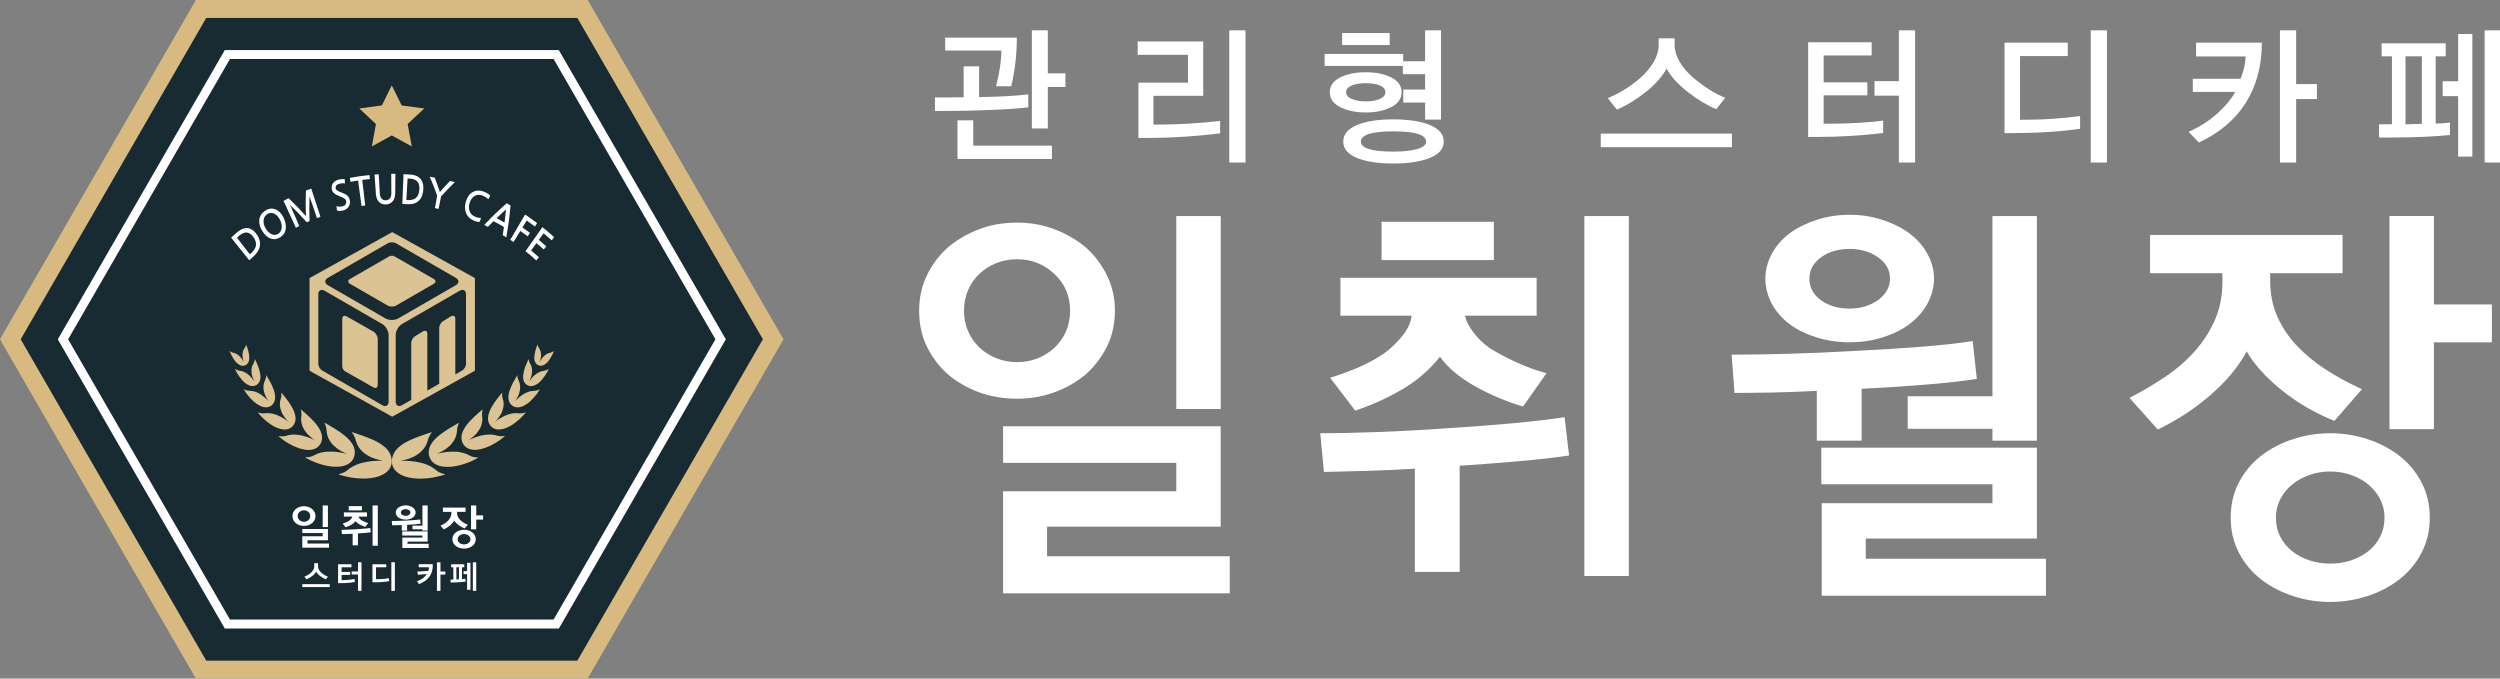 <?xml version="1.0" encoding="UTF-8"?>
<svg id="_레이어_2" data-name="레이어 2" xmlns="http://www.w3.org/2000/svg" viewBox="0 0 654.71 177.71">
  <rect x="0" y="0" width="654.71" height="177.71" fill="#808080" stroke="none"/>
  <defs>
    <style>
      .cls-1 {
        fill: #182b32;
      }

      .cls-1, .cls-2, .cls-3, .cls-4, .cls-5 {
        stroke-width: 0px;
      }

      .cls-1, .cls-5 {
        fill-rule: evenodd;
      }

      .cls-2, .cls-5 {
        fill: #d8ba81;
      }

      .cls-3 {
        fill: #dbc393;
      }

      .cls-4 {
        fill: #fff;
      }
    </style>
  </defs>
  <g id="_레이어_1-2" data-name="레이어 1">
    <g>
      <g>
        <polygon class="cls-1" points="52.66 175.36 2.71 88.86 52.66 2.35 152.55 2.35 202.5 88.86 152.55 175.36 52.66 175.36"/>
        <path class="cls-2" d="M151.2,4.69l48.59,84.16-48.59,84.16H54.01L5.42,88.86,54.01,4.69h97.19M153.9,0H51.3l-1.35,2.35L1.35,86.51l-1.35,2.35,1.35,2.35,48.59,84.16,1.35,2.35h102.6l1.35-2.35,48.59-84.16,1.35-2.35-1.35-2.35L155.26,2.35l-1.35-2.35h0Z"/>
      </g>
      <g>
        <polygon class="cls-1" points="59.55 163.43 16.49 88.86 59.55 14.28 145.66 14.28 188.71 88.86 145.66 163.43 59.55 163.43"/>
        <path class="cls-4" d="M144.98,15.45l42.38,73.4-42.38,73.4H60.22L17.84,88.86,60.22,15.45h84.76M146.34,13.11H58.87L15.14,88.86l43.74,75.75h87.47l43.73-75.75L146.34,13.11h0Z"/>
      </g>
    </g>
    <polygon class="cls-5" points="111.11 28.4 105.19 27.61 102.6 22.36 100.01 27.61 94.09 28.4 98.45 32.48 97.38 38.35 102.6 35.47 107.84 38.35 106.75 32.48 111.11 28.4"/>
    <g>
      <path class="cls-4" d="M60.53,62.23c.62-.56.93-.84,1.56-1.38,1.04-.9,2.06-1.24,2.99-1.07.84.16,1.58.74,2.23,1.72.73,1.1.94,2.17.69,3.2-.22.91-.79,1.75-1.72,2.56-.41.35-.61.53-1.01.9-1.89-2.38-2.85-3.56-4.75-5.93ZM65.42,66.61c.11-.09.16-.14.27-.24,1.52-1.32,1.78-2.68.72-4.22-1.03-1.49-2.28-1.68-3.7-.46-.26.23-.39.34-.65.57,1.34,1.74,2.02,2.61,3.36,4.35Z"/>
      <path class="cls-4" d="M69.49,55.16c.96-.61,1.91-.69,2.82-.27.81.38,1.45,1.09,1.93,2.08.53,1.09.71,2.08.59,2.96-.13.96-.61,1.68-1.45,2.21-.83.53-1.67.64-2.53.32-.8-.3-1.53-.95-2.16-1.96-.59-.95-.87-1.88-.79-2.82.08-1.05.62-1.91,1.59-2.52ZM70,56.08c-.61.39-.94.98-.98,1.73-.04.68.16,1.37.57,2.06.42.7.93,1.17,1.5,1.44.63.3,1.22.28,1.78-.08.56-.36.86-.89.91-1.63.05-.66-.11-1.36-.49-2.09-.37-.71-.83-1.23-1.41-1.53-.63-.33-1.27-.3-1.89.09Z"/>
      <path class="cls-4" d="M83.93,56.77c-.37.14-.55.21-.91.35-.78-2.28-1.17-3.42-1.96-5.7-.07,2.6-.07,3.89.01,6.45-.3.13-.45.19-.74.33-1.67-1.86-2.54-2.77-4.36-4.52.97,2.21,1.45,3.31,2.41,5.51-.36.18-.54.27-.89.46-1.29-2.82-1.94-4.23-3.24-7.06.53-.28.8-.42,1.34-.68,1.89,1.83,2.8,2.77,4.53,4.71-.09-2.67-.09-4.01,0-6.71.55-.22.83-.33,1.39-.53.97,2.97,1.45,4.46,2.42,7.42Z"/>
      <path class="cls-4" d="M90.32,48.06c-.36-.1-.81-.09-1.36.04-.85.2-1.19.64-1.04,1.3.07.31.41.57.99.8.49.19.86.35,1.14.47.27.12.44.2.5.24.6.38.95.89,1.06,1.53.13.72-.01,1.32-.41,1.83-.34.43-.78.71-1.33.84-.55.14-1.09.15-1.61.04-.06-.46-.1-.7-.16-1.16.52.16,1.04.18,1.57.05.79-.19,1.11-.68.95-1.48-.06-.32-.38-.61-.95-.86-.52-.23-.92-.4-1.19-.52-.27-.12-.42-.18-.44-.19-.61-.34-.99-.78-1.13-1.34-.15-.63-.05-1.21.33-1.71.34-.45.85-.76,1.51-.92.54-.13,1.06-.15,1.55-.07,0,.44.01.66.02,1.09Z"/>
      <path class="cls-4" d="M96.87,46.89c-.8.08-1.21.13-2.01.23.32,2.68.47,4.03.79,6.7-.39.05-.58.08-.97.14-.36-2.67-.54-4-.9-6.68-.8.12-1.2.19-1.99.34-.07-.41-.1-.62-.17-1.03,2.05-.38,3.08-.53,5.15-.74.04.42.06.62.09,1.04Z"/>
      <path class="cls-4" d="M103.55,45.53c-.02,2.04-.03,3.06-.05,5.09-.01,1.05-.32,1.82-.88,2.32-.43.38-.95.58-1.57.6-.62.02-1.15-.14-1.6-.49-.59-.45-.93-1.2-1.01-2.26-.14-2.03-.21-3.05-.35-5.08.44-.03.66-.05,1.1-.08.11,2.01.16,3.02.27,5.03.03.57.19,1.01.45,1.32.27.33.64.49,1.12.48.47-.02.84-.2,1.1-.55.24-.32.36-.78.36-1.35-.01-2.01-.02-3.02-.03-5.04.44,0,.66,0,1.1,0Z"/>
      <path class="cls-4" d="M105.68,45.61c.76.04,1.14.06,1.91.12,1.26.1,2.19.57,2.73,1.38.49.72.65,1.69.5,2.87-.16,1.34-.67,2.28-1.47,2.86-.71.51-1.61.72-2.75.64-.49-.03-.74-.05-1.24-.07.13-3.11.19-4.67.32-7.79ZM106.41,52.37c.13,0,.2.01.33.02,1.85.13,2.87-.68,3.07-2.58.2-1.84-.56-2.88-2.28-3.01-.32-.02-.48-.04-.79-.06-.13,2.25-.19,3.38-.32,5.63Z"/>
      <path class="cls-4" d="M119.11,47.71c-1.51,1.46-2.23,2.21-3.61,3.76-.26,1.3-.39,1.95-.64,3.24-.38-.09-.58-.13-.96-.21.24-1.3.36-1.95.59-3.25-.7-1.99-1.09-2.99-1.95-4.96.52.08.78.13,1.3.22.58,1.51.85,2.27,1.35,3.78,1.04-1.19,1.57-1.77,2.68-2.91.49.12.74.19,1.23.32Z"/>
      <path class="cls-4" d="M125.63,58.1c-.39.06-.92-.06-1.59-.35-.96-.41-1.63-1.05-1.99-1.95-.36-.91-.38-1.95-.02-3.11.35-1.14.95-1.96,1.83-2.42.88-.46,1.88-.48,2.95-.03.78.33,1.3.66,1.56.99-.19.38-.28.57-.47.96-.35-.37-.84-.68-1.46-.95-.76-.32-1.46-.3-2.09.04-.62.34-1.06.94-1.33,1.77-.28.86-.28,1.62-.04,2.26.25.66.72,1.14,1.43,1.44.6.25,1.12.36,1.56.31-.13.42-.2.62-.33,1.04Z"/>
      <path class="cls-4" d="M132.59,62.16c-.37-.24-.55-.35-.93-.58.13-.85.19-1.27.31-2.13-1.08-.64-1.62-.95-2.73-1.53-.6.58-.89.88-1.47,1.48-.38-.19-.57-.29-.95-.48,2.23-2.37,3.41-3.51,5.88-5.69.4.22.6.33,1,.56-.31,3.39-.54,5.07-1.11,8.37ZM132.13,58.3c.18-1.38.25-2.07.38-3.47-1,.9-1.5,1.37-2.46,2.3.84.45,1.25.68,2.08,1.17Z"/>
      <path class="cls-4" d="M140.08,59.32c-.85-.65-1.28-.96-2.15-1.57-.44.73-.67,1.09-1.11,1.82.79.55,1.19.84,1.97,1.43-.24.35-.35.53-.59.89-.77-.58-1.15-.86-1.94-1.41-.71,1.16-1.07,1.74-1.78,2.91-.34-.24-.51-.36-.85-.59,1.55-2.64,2.33-3.97,3.88-6.61,1.28.86,1.91,1.31,3.15,2.25-.23.35-.35.53-.58.88Z"/>
      <path class="cls-4" d="M140.43,68.19c-1.1-1.01-1.66-1.49-2.81-2.41,1.77-2.52,2.66-3.77,4.43-6.29,1.25,1.01,1.87,1.53,3.08,2.63-.26.33-.39.49-.65.82-.84-.76-1.26-1.13-2.12-1.85-.5.69-.76,1.04-1.26,1.73.79.66,1.18,1,1.95,1.69-.26.33-.39.49-.65.82-.76-.68-1.14-1.02-1.91-1.66-.56.77-.84,1.15-1.4,1.92.82.69,1.23,1.04,2.03,1.77-.26.33-.4.5-.66.83Z"/>
    </g>
    <g>
      <g>
        <path class="cls-3" d="M113.6,73.07l-10.22-5.9c-.47-.27-1.05-.27-1.52,0l-10.22,5.9c-.59.34-.59.91,0,1.25l9.9,5.71c.59.35,1.57.35,2.17,0l9.89-5.71c.6-.34.6-.91,0-1.25Z"/>
        <g>
          <path class="cls-3" d="M123.03,72.08l-19.04-10.59-1.27-.71-1.27.71-19.05,10.59-1.34.74v24.26l1.34.75,19.05,10.59,1.27.71,1.27-.71,19.04-10.59,1.34-.75v-24.26l-1.34-.74ZM101.78,105.16c0,1.05-.75,1.48-1.66.96l-15.6-9c-.72-.41-1.16-1.18-1.16-2v-18.01c0-1.06.75-1.48,1.66-.96l15.09,8.71c.91.53,1.66,1.82,1.66,2.87v17.43ZM100.96,83.4l-15.1-8.71c-.91-.53-.91-1.39,0-1.92l15.6-9.01c.72-.41,1.6-.41,2.32,0l15.6,9.01c.91.53.91,1.39,0,1.92l-15.1,8.71c-.91.52-2.41.52-3.32,0ZM122.06,95.11c0,.83-.44,1.59-1.16,2l-1.66.96v-14.64c0-.66-.5-.93-1.12-.6l-1.97,1.21c-.62.32-1.12,1.13-1.12,1.78v14.67l-3.12,1.8v-14.93c0-.65-.5-.92-1.12-.59l-1.97,1.21c-.62.33-1.12,1.13-1.12,1.79v14.95l-2.41,1.39c-.92.52-1.66.09-1.66-.96v-17.43c0-1.05.74-2.34,1.66-2.87l15.09-8.71c.91-.53,1.66-.1,1.66.96v18.01Z"/>
          <path class="cls-3" d="M97.77,86.82l-7-3.96c-.63-.37-1.14-.07-1.14.65v12.38c0,.58.3,1.1.8,1.39l7.35,4.16c.63.36,1.14.07,1.14-.66v-11.99c0-.73-.51-1.62-1.14-1.98Z"/>
        </g>
      </g>
      <g>
        <path class="cls-3" d="M97.24,114.99c-1.29-.56-2.57-.99-3.53-1.32-.48-.16-.88-.29-1.16-.38-.28-.08-.44-.13-.44-.13.64.91.9,1.55,1.05,2.12.43,1.75,1.59,3.04,2.98,3.9,1.38.87,2.97,1.29,4.22,1.46-1.26,0-2.88.04-4.54.35-1.65.31-3.37.9-4.81,2.12-.49.42-1.12.79-2.43,1.09,0,0,.21.07.57.19.36.12.89.27,1.53.41,1.28.3,3.02.56,4.8.53,1.77-.03,3.58-.37,4.92-1.13,1.35-.75,2.24-1.92,2.2-3.49-.08-1.56-.77-2.69-1.77-3.59-.99-.9-2.29-1.57-3.58-2.14Z"/>
        <path class="cls-3" d="M92.8,119.4c.33-1.37-.08-2.53-.8-3.53-.36-.51-.8-.95-1.28-1.4-.24-.22-.49-.42-.75-.62-.25-.21-.51-.4-.77-.58-1.05-.73-2.1-1.37-2.9-1.83-.41-.21-.73-.42-.96-.55-.24-.12-.37-.2-.37-.2.41.92.52,1.54.55,2.07.04.8.25,1.54.59,2.22.34.65.8,1.25,1.33,1.77,1.06,1.01,2.36,1.71,3.43,2.09-1.11-.25-2.53-.55-4.05-.57-.76-.02-1.53.02-2.32.18-.77.14-1.54.4-2.29.81-.5.29-1.12.49-2.32.53,0,0,.17.1.47.27.3.15.73.4,1.26.63,1.07.48,2.54,1.03,4.09,1.32.39.07.78.13,1.17.18.39.04.78.05,1.16.05.76,0,1.49-.09,2.14-.29,1.3-.39,2.27-1.22,2.63-2.57Z"/>
        <path class="cls-3" d="M81.27,117.8c.59-.05,1.13-.2,1.59-.48.46-.28.85-.69,1.14-1.23.27-.55.37-1.1.34-1.62-.02-.54-.15-1.06-.37-1.55-.11-.25-.24-.49-.39-.72-.14-.24-.29-.48-.46-.71-.34-.46-.72-.88-1.1-1.31-.78-.81-1.57-1.57-2.2-2.09-.61-.55-1.04-.88-1.04-.88.21.87.2,1.41.13,1.89-.19,1.38.23,2.71.98,3.75.18.26.38.52.58.76.21.23.43.44.66.65.44.4.89.75,1.31,1.01-.45-.2-.96-.45-1.53-.66-.29-.11-.58-.21-.89-.3-.3-.1-.62-.19-.94-.26-1.31-.28-2.69-.41-4.12.07-.47.15-1.03.23-2.06.07,0,0,.5.46,1.31,1.06.83.58,1.98,1.31,3.25,1.82.62.27,1.29.47,1.94.61.32.06.64.12.95.15.32.02.62.02.92,0Z"/>
        <path class="cls-3" d="M76.77,111.46c.66-.86.75-1.83.53-2.76-.11-.46-.28-.94-.49-1.4-.21-.46-.48-.9-.75-1.33-.52-.88-1.16-1.62-1.6-2.22-.45-.58-.79-.93-.79-.93.07.79-.01,1.26-.15,1.66-.42,1.21-.21,2.39.24,3.44.21.54.53.99.84,1.43.32.43.64.82.96,1.11-.36-.25-.76-.56-1.21-.84-.45-.29-.97-.54-1.49-.79-1.06-.48-2.29-.76-3.57-.6-.43.06-.94.05-1.81-.24,0,0,.37.46.98,1.1.59.65,1.51,1.41,2.49,2.09.5.33,1.04.61,1.57.84.52.23,1.06.39,1.59.44,1.04.11,1.97-.15,2.66-1Z"/>
        <path class="cls-3" d="M71.19,106.1c.7-.63.91-1.43.86-2.26-.02-.85-.32-1.73-.68-2.54-.33-.84-.77-1.58-1.1-2.14-.31-.57-.55-.93-.55-.93-.04.7-.17,1.1-.34,1.43-.49.98-.46,2.01-.23,2.98.24.96.75,1.8,1.17,2.43-.5-.57-1.23-1.22-2.06-1.78-.83-.56-1.85-.96-2.97-.96-.37,0-.8-.08-1.49-.42,0,0,.25.43.67,1.05.45.6,1.09,1.38,1.83,2.07.76.68,1.64,1.26,2.48,1.52.87.24,1.71.15,2.42-.46Z"/>
        <path class="cls-3" d="M67.2,100.81c.66-.44.93-1.09,1-1.79.06-.71-.11-1.47-.31-2.22-.21-.74-.52-1.41-.73-1.92-.22-.51-.39-.84-.39-.84-.09.59-.24.92-.4,1.18-.52.8-.58,1.66-.47,2.5.06.42.15.82.28,1.19.14.36.3.69.45.97-.18-.26-.41-.55-.67-.84-.26-.3-.53-.6-.86-.88-.64-.55-1.47-.98-2.4-1.09-.31-.04-.66-.13-1.2-.48,0,0,.17.38.46.92.29.54.77,1.23,1.31,1.87.53.65,1.2,1.21,1.88,1.51.69.3,1.39.33,2.06-.09Z"/>
        <path class="cls-3" d="M62.67,95.53c.51.29,1.06.38,1.63.11.55-.28.83-.77.93-1.32.11-.56.02-1.17-.07-1.79-.22-1.21-.72-2.29-.72-2.29-.1.46-.23.7-.38.9-.87,1.17-.56,2.79-.15,3.71-.52-.86-1.37-2.22-2.86-2.49-.25-.05-.52-.14-.93-.44,0,0,.45,1.21,1.2,2.29.35.54.85,1.03,1.35,1.32Z"/>
        <path class="cls-3" d="M109.39,121c-1.66-.31-3.29-.36-4.54-.35,1.24-.16,2.83-.59,4.22-1.46,1.38-.87,2.55-2.15,2.98-3.9.14-.58.4-1.21,1.05-2.12,0,0-.16.05-.44.13-.28.09-.68.22-1.16.38-.96.33-2.24.76-3.53,1.32-1.29.56-2.59,1.24-3.58,2.14-.99.9-1.68,2.03-1.77,3.59-.04,1.57.85,2.73,2.2,3.49,1.35.76,3.15,1.1,4.92,1.13,1.77.03,3.52-.22,4.8-.53.64-.14,1.17-.3,1.53-.41.36-.12.57-.19.57-.19-1.31-.3-1.94-.67-2.43-1.09-1.44-1.21-3.15-1.81-4.81-2.12Z"/>
        <path class="cls-3" d="M120.7,118.46c-.78-.16-1.56-.2-2.32-.18-1.52.02-2.94.32-4.05.57,1.06-.38,2.36-1.09,3.43-2.09.53-.51.99-1.11,1.33-1.77.34-.68.55-1.42.59-2.22.03-.53.14-1.15.55-2.07,0,0-.13.07-.37.2-.24.12-.56.33-.97.55-.8.45-1.85,1.09-2.9,1.83-.26.18-.52.38-.78.58-.25.2-.51.4-.75.62-.48.44-.92.89-1.28,1.4-.71,1-1.12,2.16-.79,3.53.36,1.35,1.33,2.17,2.63,2.57.65.19,1.38.29,2.14.29.38,0,.77-.01,1.16-.05.39-.04.78-.11,1.17-.18,1.55-.29,3.02-.84,4.08-1.32.54-.23.96-.48,1.26-.64.3-.17.47-.26.47-.26-1.2-.04-1.82-.24-2.32-.53-.75-.42-1.52-.67-2.29-.81Z"/>
        <path class="cls-3" d="M130.23,114.11c-1.43-.48-2.81-.35-4.12-.07-.32.07-.63.16-.93.26-.31.09-.61.19-.9.3-.57.21-1.08.46-1.53.66.42-.26.87-.61,1.31-1.01.23-.2.45-.42.66-.65.2-.24.4-.5.58-.76.74-1.04,1.17-2.37.98-3.75-.07-.47-.08-1.02.13-1.89,0,0-.43.33-1.04.88-.62.52-1.42,1.27-2.2,2.09-.38.43-.77.85-1.1,1.31-.17.23-.32.47-.46.71-.15.23-.28.47-.39.72-.22.5-.36,1.02-.37,1.55-.02.53.08,1.07.34,1.62.29.54.67.95,1.14,1.23.46.27,1,.42,1.59.48.29.03.6.03.92,0,.31-.03.63-.08.95-.15.65-.14,1.31-.33,1.93-.61,1.27-.51,2.42-1.24,3.25-1.82.82-.6,1.31-1.06,1.31-1.06-1.03.16-1.59.08-2.06-.07Z"/>
        <path class="cls-3" d="M135.9,108.23c-1.27-.16-2.51.12-3.57.6-.52.25-1.05.5-1.49.79-.46.28-.85.59-1.21.84.33-.29.65-.68.96-1.11.31-.43.63-.89.84-1.43.45-1.06.66-2.23.24-3.44-.14-.4-.22-.87-.15-1.66,0,0-.34.35-.79.93-.43.6-1.07,1.34-1.59,2.22-.27.43-.54.86-.75,1.33-.21.47-.38.94-.49,1.4-.21.93-.13,1.89.53,2.76.69.84,1.62,1.11,2.66,1,.53-.05,1.06-.21,1.59-.44.53-.23,1.07-.51,1.57-.84.98-.68,1.89-1.44,2.49-2.09.61-.64.98-1.1.98-1.1-.87.28-1.38.3-1.81.24Z"/>
        <path class="cls-3" d="M136.95,103.3c-.84.56-1.57,1.21-2.06,1.78.42-.63.93-1.47,1.17-2.43.23-.97.26-2.01-.23-2.98-.17-.33-.3-.73-.34-1.43,0,0-.24.36-.55.93-.33.56-.77,1.3-1.1,2.14-.36.81-.66,1.69-.69,2.54-.05.83.16,1.63.86,2.26.72.61,1.55.7,2.42.46.84-.26,1.71-.84,2.48-1.52.73-.7,1.38-1.47,1.82-2.07.42-.62.67-1.05.67-1.05-.69.34-1.11.42-1.49.42-1.12,0-2.14.41-2.96.96Z"/>
        <path class="cls-3" d="M140.1,98.16c-.33.27-.6.58-.86.88-.26.29-.49.58-.67.84.15-.28.31-.61.45-.97.13-.37.23-.78.28-1.19.1-.84.05-1.7-.47-2.5-.17-.26-.31-.59-.4-1.18,0,0-.18.33-.39.84-.21.52-.53,1.18-.73,1.92-.19.74-.36,1.51-.31,2.22.06.71.34,1.35,1,1.79.67.42,1.37.39,2.06.09.68-.3,1.36-.86,1.89-1.51.54-.64,1.02-1.33,1.31-1.87.3-.55.46-.92.46-.92-.54.34-.89.44-1.2.48-.92.11-1.76.54-2.39,1.09Z"/>
        <path class="cls-3" d="M144.15,92.35c-1.49.27-2.34,1.63-2.86,2.49.41-.91.72-2.54-.15-3.71-.14-.2-.27-.44-.37-.9,0,0-.5,1.08-.71,2.29-.1.62-.19,1.23-.08,1.79.1.56.38,1.04.94,1.32.57.27,1.11.19,1.62-.11.5-.29,1-.78,1.35-1.32.74-1.08,1.2-2.29,1.2-2.29-.41.29-.69.39-.93.44Z"/>
      </g>
    </g>
    <g>
      <g>
        <path class="cls-4" d="M76.59,135.15c0-.37.08-.71.23-1.02.16-.31.37-.59.64-.82.28-.22.6-.4.96-.54.36-.13.75-.2,1.18-.2s.81.07,1.17.2c.36.13.68.31.96.54.27.23.49.51.65.82.16.31.24.66.24,1.02,0,.39-.08.73-.24,1.04-.16.31-.38.58-.65.81-.28.23-.6.4-.96.53-.36.13-.75.19-1.17.19s-.83-.06-1.18-.19c-.36-.13-.68-.3-.96-.53-.27-.23-.48-.5-.64-.81-.16-.31-.23-.66-.23-1.04ZM77.97,135.15c0,.22.04.42.13.6.08.19.2.34.35.48s.32.24.52.31c.2.08.41.11.64.11.45,0,.83-.14,1.15-.42.32-.29.48-.65.48-1.09s-.16-.79-.48-1.07c-.32-.29-.71-.43-1.15-.43-.23,0-.44.04-.64.11-.2.08-.37.18-.52.31s-.26.29-.35.47c-.08.19-.13.39-.13.6ZM79.17,143.43v-2.99h5.34v-.83h-5.34v-1.07h6.71v2.94h-5.35v.87h5.63v1.08h-6.99ZM84.51,132.38h1.37v5.65h-1.37v-5.65Z"/>
        <path class="cls-4" d="M92.35,142.8v-3.02c-.52.03-1.03.05-1.51.07-.48.01-.91.02-1.29.03l-.11-1.13c.51,0,1.11-.02,1.8-.04.68-.02,1.37-.06,2.07-.11.71-.04,1.38-.09,2.02-.14.64-.06,1.19-.12,1.64-.18l.14,1.12c-.46.06-.98.12-1.56.17-.58.05-1.19.09-1.81.13v3.11h-1.38ZM93.12,136.5c-.32.38-.71.71-1.16.96-.46.25-.94.46-1.45.62l-.77-.96c.25-.07.53-.17.82-.29.3-.12.57-.26.84-.43.23-.16.42-.34.58-.54.16-.2.25-.39.27-.57h-2.19v-1.11h6.05v1.11h-2.21c.03.14.11.29.24.47.13.18.31.34.52.48.24.14.52.28.82.42.3.13.61.24.93.32l-.72.98c-.53-.15-1.03-.35-1.5-.6-.47-.25-.82-.54-1.07-.86ZM91.32,133.67v-1.12h3.46v1.12h-3.46ZM97.57,142.92v-10.54h1.37v10.54h-1.37Z"/>
        <path class="cls-4" d="M105.22,138.96v-1.46c-.48.02-.94.04-1.36.05-.43,0-.82.01-1.17.01l-.09-1.12c.49,0,1.06,0,1.71-.03.65-.02,1.33-.04,2.05-.08.72-.03,1.4-.07,2.05-.12.65-.05,1.19-.11,1.62-.17l.13,1.11c-.44.06-.97.12-1.59.17-.62.05-1.27.09-1.96.12v1.52h-1.38ZM103.64,134.21c0-.24.06-.48.19-.71.13-.23.31-.44.56-.61.23-.16.5-.29.83-.39.32-.1.66-.15,1.03-.15s.69.05,1.02.15c.32.1.6.23.82.39.24.18.43.38.56.61.13.23.2.47.2.71s-.06.49-.2.72c-.13.23-.32.44-.56.62-.23.16-.5.29-.82.38-.32.1-.66.15-1.02.15s-.71-.05-1.03-.15c-.32-.1-.6-.22-.83-.38-.24-.18-.43-.38-.56-.62-.13-.23-.19-.47-.19-.72ZM104.99,134.21c0,.26.12.47.35.63.24.16.53.25.89.25.17,0,.33-.02.48-.07.15-.04.28-.1.39-.18.11-.08.21-.17.27-.28.07-.11.1-.23.1-.36,0-.25-.12-.45-.37-.62-.24-.16-.54-.25-.87-.25s-.65.08-.89.25c-.24.17-.35.37-.35.62ZM105.37,143.5v-2.71h5.26v-.55h-5.28v-1.07h6.64v2.66h-5.28v.59h5.55v1.09h-6.91ZM108.02,138.61v-.95h2.61v-5.28h1.37v6.58h-1.37v-.35h-2.61Z"/>
        <path class="cls-4" d="M121.66,138.38c-.62-.24-1.16-.54-1.64-.92-.48-.37-.83-.74-1.06-1.12-.24.43-.6.84-1.08,1.25-.48.4-1.04.75-1.66,1.04l-.87-.93c.38-.19.74-.39,1.09-.61.35-.22.65-.47.91-.75.26-.28.47-.58.63-.92.16-.34.24-.72.24-1.13v-.24h-2.23v-1.12h5.93v1.12h-2.23v.22c0,.38.07.74.22,1.05.15.32.35.61.61.86.26.26.56.49.9.7.34.21.71.4,1.1.57l-.85.93ZM121.53,138.74c.39,0,.77.05,1.13.17.37.11.7.27.98.48.29.21.52.47.69.78.17.31.26.66.26,1.04s-.09.73-.26,1.04c-.17.31-.4.57-.69.78-.29.21-.62.37-.98.48-.37.11-.75.17-1.13.17s-.77-.06-1.13-.17c-.37-.11-.7-.27-.98-.48-.29-.21-.52-.47-.69-.78-.17-.31-.26-.66-.26-1.04s.09-.73.26-1.04c.17-.31.4-.57.69-.78.29-.21.61-.37.98-.48.37-.11.74-.17,1.13-.17ZM121.53,139.86c-.23,0-.44.03-.65.1-.2.07-.38.16-.53.29-.15.12-.27.26-.36.43-.09.17-.13.34-.13.54,0,.21.05.39.13.56.09.16.21.3.36.42.15.12.33.2.53.27.2.06.42.1.65.1s.44-.03.65-.1c.2-.06.38-.15.53-.27.15-.12.27-.26.36-.42.09-.17.13-.35.13-.56,0-.19-.04-.37-.13-.54-.09-.16-.21-.31-.36-.43-.15-.12-.33-.22-.53-.29-.2-.07-.42-.1-.65-.1ZM126.51,136.08h-1.79v2.54h-1.37v-6.24h1.37v2.59h1.79v1.11Z"/>
      </g>
      <g>
        <path class="cls-4" d="M79.17,153.74v-.77h7.18v.77h-7.18ZM82.8,149.71c-.25.43-.59.82-1.04,1.15-.45.34-.95.62-1.51.84l-.53-.69c.29-.1.59-.24.89-.42.3-.18.58-.38.84-.62.25-.23.45-.48.61-.75.16-.27.24-.55.24-.84v-.89h.99v.89c0,.29.08.57.23.84.15.27.36.52.62.75.26.24.54.45.84.62.3.18.6.32.9.42l-.53.69c-.55-.22-1.05-.5-1.5-.84-.46-.34-.8-.72-1.04-1.15Z"/>
        <path class="cls-4" d="M88.53,147.77h3.51v.79h-2.58v1.22h2.25v.79h-2.25v1.37c.26,0,.54,0,.83-.02.29-.01.58-.03.87-.06.29-.03.58-.06.86-.1.29-.04.56-.08.83-.14l.11.78c-.69.14-1.41.23-2.15.27-.74.05-1.5.06-2.27.05v-4.95ZM94.67,147.25v7.48h-.92v-4.28h-1.65v-.79h1.65v-2.42h.92Z"/>
        <path class="cls-4" d="M97.55,147.77h3.6v.79h-2.68v3.13c.52,0,1.08-.02,1.67-.06.59-.04,1.15-.11,1.68-.21l.1.77c-.62.11-1.31.2-2.07.25-.76.05-1.53.07-2.31.05v-4.71ZM102.49,147.25h.92v7.48h-.92v-7.48Z"/>
        <path class="cls-4" d="M109.19,152.23c.6-.22,1.12-.49,1.56-.8.43-.31.78-.68,1.05-1.1l-2.33.21-.18-.85,2.88-.18c.09-.29.15-.61.18-.96h-2.69v-.8h3.69c.02.69-.05,1.31-.21,1.86-.16.55-.4,1.04-.73,1.47-.33.43-.71.8-1.16,1.11-.45.31-.95.56-1.52.77l-.53-.75ZM115.35,147.25v2.42h1.27v.79h-1.27v4.28h-.92v-7.48h.92Z"/>
        <path class="cls-4" d="M121.97,152.32c-.35.05-.7.08-1.04.11-.35.03-.68.05-.98.06-.31.02-.62.03-.94.04-.32.01-.64.02-.96.03l-.08-.78h.36c.13,0,.27,0,.41,0l-.03-3.22h-.56v-.79h3.44v.79h-.59l-.03,3.1c.16-.01.31-.02.46-.04.15-.01.3-.03.44-.05l.09.74ZM119.85,151.72c.05,0,.1,0,.16,0,.05,0,.11,0,.17,0l.03-3.16h-.7l.02,3.18c.06,0,.12,0,.18,0s.11,0,.16,0ZM123.21,154.46h-.89v-4.1h-.92v-.79h.92v-2.18h.89v7.08ZM124.72,154.73h-.89v-7.48h.89v7.48Z"/>
      </g>
    </g>
    <g>
      <path class="cls-4" d="M240.71,81.36c0-3.3.66-6.36,1.99-9.16,1.33-2.8,3.14-5.24,5.44-7.33,2.37-2.01,5.08-3.61,8.13-4.79,3.05-1.19,6.41-1.78,10.07-1.78s6.82.59,9.91,1.78c3.09,1.19,5.82,2.78,8.19,4.79,2.3,2.08,4.13,4.53,5.49,7.33,1.36,2.8,2.05,5.85,2.05,9.16s-.68,6.56-2.05,9.32c-1.37,2.77-3.2,5.19-5.49,7.27-2.37,2.01-5.1,3.59-8.19,4.74-3.09,1.15-6.39,1.72-9.91,1.72s-7.02-.57-10.07-1.72c-3.05-1.15-5.76-2.73-8.13-4.74-2.3-2.08-4.11-4.51-5.44-7.27-1.33-2.76-1.99-5.87-1.99-9.32ZM252.45,81.36c0,1.94.36,3.74,1.08,5.39.72,1.65,1.71,3.07,2.96,4.26,1.26,1.18,2.73,2.12,4.42,2.8,1.69.68,3.5,1.02,5.44,1.02,3.81,0,7.07-1.26,9.8-3.77,2.73-2.59,4.09-5.82,4.09-9.7s-1.37-7.07-4.09-9.59c-2.73-2.59-6-3.88-9.8-3.88-1.94,0-3.75.34-5.44,1.02-1.69.68-3.16,1.62-4.42,2.8-1.26,1.19-2.25,2.6-2.96,4.26-.72,1.65-1.08,3.45-1.08,5.39ZM262.69,155.37v-26.72h45.36v-7.43h-45.36v-9.59h56.99v26.29h-45.47v7.76h47.84v9.7h-59.36ZM308.05,56.58h11.64v50.53h-11.64v-50.53Z"/>
      <path class="cls-4" d="M370.53,149.77v-27.04c-4.45.29-8.73.48-12.82.59-4.09.11-7.76.2-10.99.27l-.97-10.13c4.38,0,9.48-.11,15.3-.32,5.82-.22,11.67-.54,17.56-.97,6.03-.36,11.76-.79,17.18-1.29,5.42-.5,10.07-1.04,13.95-1.62l1.18,10.02c-3.88.58-8.3,1.08-13.25,1.51-4.96.43-10.09.83-15.41,1.18v27.8h-11.74ZM377.1,93.42c-2.73,3.45-6.03,6.3-9.91,8.57-3.88,2.26-7.97,4.11-12.28,5.55l-6.57-8.62c2.15-.65,4.49-1.49,7-2.53,2.51-1.04,4.88-2.32,7.11-3.82,1.94-1.44,3.59-3.03,4.96-4.79,1.36-1.76,2.12-3.46,2.26-5.12h-18.64v-9.91h51.39v9.91h-18.75c.22,1.22.9,2.62,2.05,4.2,1.15,1.58,2.62,3.02,4.42,4.31,2.08,1.29,4.42,2.53,7,3.72,2.59,1.19,5.21,2.14,7.86,2.85l-6.14,8.73c-4.53-1.36-8.76-3.16-12.71-5.39-3.95-2.23-6.97-4.78-9.05-7.65ZM361.81,68.11v-10.02h29.41v10.02h-29.41ZM414.92,150.85V56.58h11.64v94.27h-11.64Z"/>
      <path class="cls-4" d="M475.79,115.4v-13.04c-4.09.22-7.96.36-11.58.43-3.63.07-6.95.11-9.97.11l-.75-10.02c4.16,0,9.01-.07,14.54-.22,5.53-.14,11.35-.39,17.45-.75,6.1-.29,11.91-.65,17.4-1.08,5.49-.43,10.07-.93,13.74-1.51l1.08,9.91c-3.74.58-8.24,1.08-13.52,1.51-5.28.43-10.83.79-16.65,1.08v13.58h-11.74ZM462.32,72.95c0-2.15.54-4.27,1.62-6.36,1.08-2.08,2.66-3.91,4.74-5.49,1.94-1.44,4.27-2.6,7-3.5,2.73-.9,5.64-1.35,8.73-1.35s5.89.45,8.62,1.35c2.73.9,5.06,2.07,7,3.5,2.08,1.58,3.68,3.41,4.79,5.49,1.11,2.08,1.67,4.2,1.67,6.36s-.56,4.38-1.67,6.46c-1.11,2.08-2.71,3.92-4.79,5.49-1.94,1.44-4.27,2.59-7,3.45-2.73.86-5.6,1.29-8.62,1.29s-6-.43-8.73-1.29c-2.73-.86-5.06-2.01-7-3.45-2.08-1.58-3.66-3.41-4.74-5.49-1.08-2.08-1.62-4.24-1.62-6.46ZM473.85,72.95c0,2.3,1,4.19,3.02,5.66,2.01,1.47,4.53,2.21,7.54,2.21,1.44,0,2.78-.2,4.04-.59,1.26-.39,2.37-.93,3.34-1.62.97-.68,1.74-1.51,2.32-2.48.57-.97.86-2.03.86-3.18,0-2.23-1.04-4.07-3.12-5.55-2.08-1.47-4.56-2.21-7.43-2.21-3.02,0-5.53.74-7.54,2.21-2.01,1.47-3.02,3.32-3.02,5.55ZM477.08,156.02v-24.24h44.71v-4.96h-44.82v-9.59h56.46v23.81h-44.82v5.28h47.19v9.7h-58.72ZM499.6,112.28v-8.51h22.19v-47.19h11.64v58.83h-11.64v-3.12h-22.19Z"/>
      <path class="cls-4" d="M611.32,110.23c-5.24-2.15-9.9-4.88-13.95-8.19-4.06-3.3-7.06-6.64-9-10.02-2.01,3.81-5.06,7.52-9.16,11.15-4.09,3.63-8.8,6.73-14.11,9.32l-7.43-8.3c3.23-1.65,6.32-3.46,9.27-5.44,2.94-1.97,5.53-4.2,7.76-6.68,2.22-2.48,4-5.23,5.33-8.24,1.33-3.02,1.99-6.39,1.99-10.13v-2.15h-18.96v-10.02h50.42v10.02h-18.96v1.94c0,3.45.63,6.59,1.89,9.43,1.26,2.84,2.98,5.41,5.17,7.7,2.19,2.3,4.74,4.38,7.65,6.25,2.91,1.87,6.02,3.56,9.32,5.06l-7.22,8.3ZM610.25,113.46c3.3,0,6.52.5,9.64,1.51,3.12,1.01,5.91,2.44,8.35,4.31,2.44,1.87,4.4,4.18,5.87,6.95,1.47,2.77,2.21,5.87,2.21,9.32s-.74,6.55-2.21,9.32c-1.47,2.76-3.43,5.08-5.87,6.95-2.44,1.87-5.23,3.3-8.35,4.31-3.12,1-6.34,1.51-9.64,1.51s-6.52-.5-9.64-1.51c-3.13-1.01-5.91-2.44-8.35-4.31-2.44-1.87-4.4-4.18-5.87-6.95-1.47-2.77-2.21-5.87-2.21-9.32s.74-6.55,2.21-9.32c1.47-2.76,3.43-5.08,5.87-6.95,2.44-1.87,5.23-3.3,8.35-4.31,3.12-1.01,6.34-1.51,9.64-1.51ZM610.25,123.48c-1.94,0-3.77.31-5.49.92-1.72.61-3.23,1.45-4.53,2.53-1.29,1.08-2.32,2.35-3.07,3.82-.75,1.47-1.13,3.07-1.13,4.79,0,1.87.38,3.54,1.13,5.01.75,1.47,1.78,2.73,3.07,3.77,1.29,1.04,2.8,1.85,4.53,2.42,1.72.57,3.56.86,5.49.86s3.77-.29,5.5-.86c1.72-.58,3.23-1.38,4.52-2.42,1.29-1.04,2.32-2.3,3.07-3.77.75-1.47,1.13-3.14,1.13-5.01,0-1.72-.38-3.32-1.13-4.79-.75-1.47-1.78-2.75-3.07-3.82-1.29-1.08-2.8-1.92-4.52-2.53-1.72-.61-3.56-.92-5.5-.92ZM652.59,89.65h-15.19v22.73h-11.64v-55.81h11.64v23.16h15.19v9.91Z"/>
    </g>
    <g>
      <path class="cls-4" d="M244.85,29.05v-3.54h3.42c9.93,0,16.94-.27,21.02-.81v3.39c-1.98.27-5.04.5-9.2.68s-8.11.28-11.86.28h-3.38ZM247.52,13.25v-3.39h18.77c0,4.37-.49,8.62-1.46,12.74h-3.98c.93-3.68,1.39-6.8,1.39-9.36h-14.71ZM250.75,41.64v-10.13h4.13v6.63h20.61v3.5h-24.74ZM252.36,26.87v-9.5h4.05v9.5h-4.05ZM270.23,33.65V7.94h4.17v11.27h4.62v3.57h-4.62v10.87h-4.17Z"/>
      <path class="cls-4" d="M298.13,36.12v-14.47h12.99v-7.29h-13.18v-3.5h17.16v14.22h-13.03v7.55h.98c5.31,0,10.8-.32,16.48-.96v3.24c-6.28.81-12.95,1.22-20.01,1.22h-1.39ZM321.93,42.56V7.94h4.24v34.62h-4.24Z"/>
      <path class="cls-4" d="M346.9,17.26v-3.13h20.57v3.13h-20.57ZM348.25,24.15c0-1.67.91-2.96,2.72-3.87s4.05-1.36,6.7-1.36,4.88.46,6.68,1.36,2.7,2.2,2.7,3.87-.9,2.97-2.7,3.9c-1.8.93-4.03,1.4-6.68,1.4s-4.89-.47-6.7-1.4c-1.81-.93-2.72-2.23-2.72-3.9ZM351.48,11.81v-3.17h12.46v3.17h-12.46ZM351.78,37.08c0-1.89,1.19-3.33,3.57-4.33,2.38-.99,5.56-1.49,9.53-1.49s7.21.5,9.61,1.49,3.6,2.44,3.6,4.33-1.21,3.29-3.62,4.27-5.61,1.47-9.59,1.47-7.19-.49-9.55-1.47c-2.36-.98-3.55-2.41-3.55-4.27ZM352.53,24.15c0,.76.49,1.35,1.48,1.77.99.42,2.21.63,3.66.63s2.64-.21,3.64-.63,1.5-1.01,1.5-1.77-.49-1.38-1.46-1.77c-.98-.39-2.2-.59-3.68-.59s-2.7.2-3.68.61c-.98.41-1.46.99-1.46,1.75ZM356.39,37.08c0,1.74,2.84,2.62,8.52,2.62,2.58,0,4.65-.22,6.21-.66,1.56-.44,2.35-1.09,2.35-1.95,0-1.79-2.85-2.69-8.56-2.69s-8.52.9-8.52,2.69ZM367.5,26.87v-3.42h5.71v-4.01h-5.82v-3.39h5.82V7.94h4.17v23.39h-4.17v-4.46h-5.71Z"/>
      <path class="cls-4" d="M419.21,38.55v-3.57h34.35v3.57h-34.35ZM421.05,25.69c1.48-.59,2.97-1.35,4.47-2.28,1.5-.93,2.93-2,4.28-3.21s2.45-2.55,3.3-4.03c.85-1.48,1.28-2.95,1.28-4.4v-1.73h4.17v1.69c0,1.45.43,2.92,1.29,4.4.86,1.49,1.98,2.82,3.36,4.02,1.38,1.19,2.8,2.25,4.26,3.19s2.91,1.69,4.34,2.28l-2.33,2.98c-2.38-.98-4.86-2.47-7.43-4.48-2.58-2-4.44-4.06-5.59-6.17-1.13,2.11-2.95,4.17-5.48,6.17-2.53,2-5.04,3.53-7.54,4.59l-2.37-3.02Z"/>
      <path class="cls-4" d="M473.53,35.86V11.07h16.63v3.46h-12.58v7.04h11.45v3.39h-11.45v7.44h1.24c5.21,0,9.99-.27,14.34-.81v3.24c-5.51.69-11.32,1.03-17.46,1.03h-2.18ZM490.91,25.07v-3.83h6.38V7.94h4.24v34.62h-4.24v-17.5h-6.38Z"/>
      <path class="cls-4" d="M524.96,34.86V11.18h16.55v3.5h-12.5v16.68h1.31c4.73,0,9.54-.32,14.42-.96v3.32c-5.18.76-11.24,1.14-18.17,1.14h-1.61ZM547.53,42.56V7.94h4.24v34.62h-4.24Z"/>
      <path class="cls-4" d="M573.17,34.53c2.95-1.33,5.5-2.97,7.64-4.93s3.66-3.81,4.56-5.53h-11.11v-3.43h12.5c.8-1.91,1.25-3.87,1.35-5.86h-12.99v-3.61h17.23c-.02,6.09-1.43,11.34-4.22,15.76-2.79,4.42-6.89,7.88-12.29,10.39l-2.67-2.8ZM597.08,42.56V7.94h4.24v14.07h5.44v3.94h-5.44v16.61h-4.24Z"/>
      <path class="cls-4" d="M623.03,36.01v-3.46h3.38V14.76h-2.7v-3.42h16.78v3.42h-2.63v17.61c.93,0,2.18-.09,3.75-.26v3.24c-4.41.44-9.42.66-15.05.66h-3.53ZM629.97,32.54h.9c.38,0,1.5-.04,3.38-.11V14.76h-4.28v17.79ZM639.7,25.18v-3.9h4.05v-12.38h3.72v32.12h-3.72v-15.84h-4.05ZM650.69,42.56V7.94h4.02v34.62h-4.02Z"/>
    </g>
  </g>
</svg>